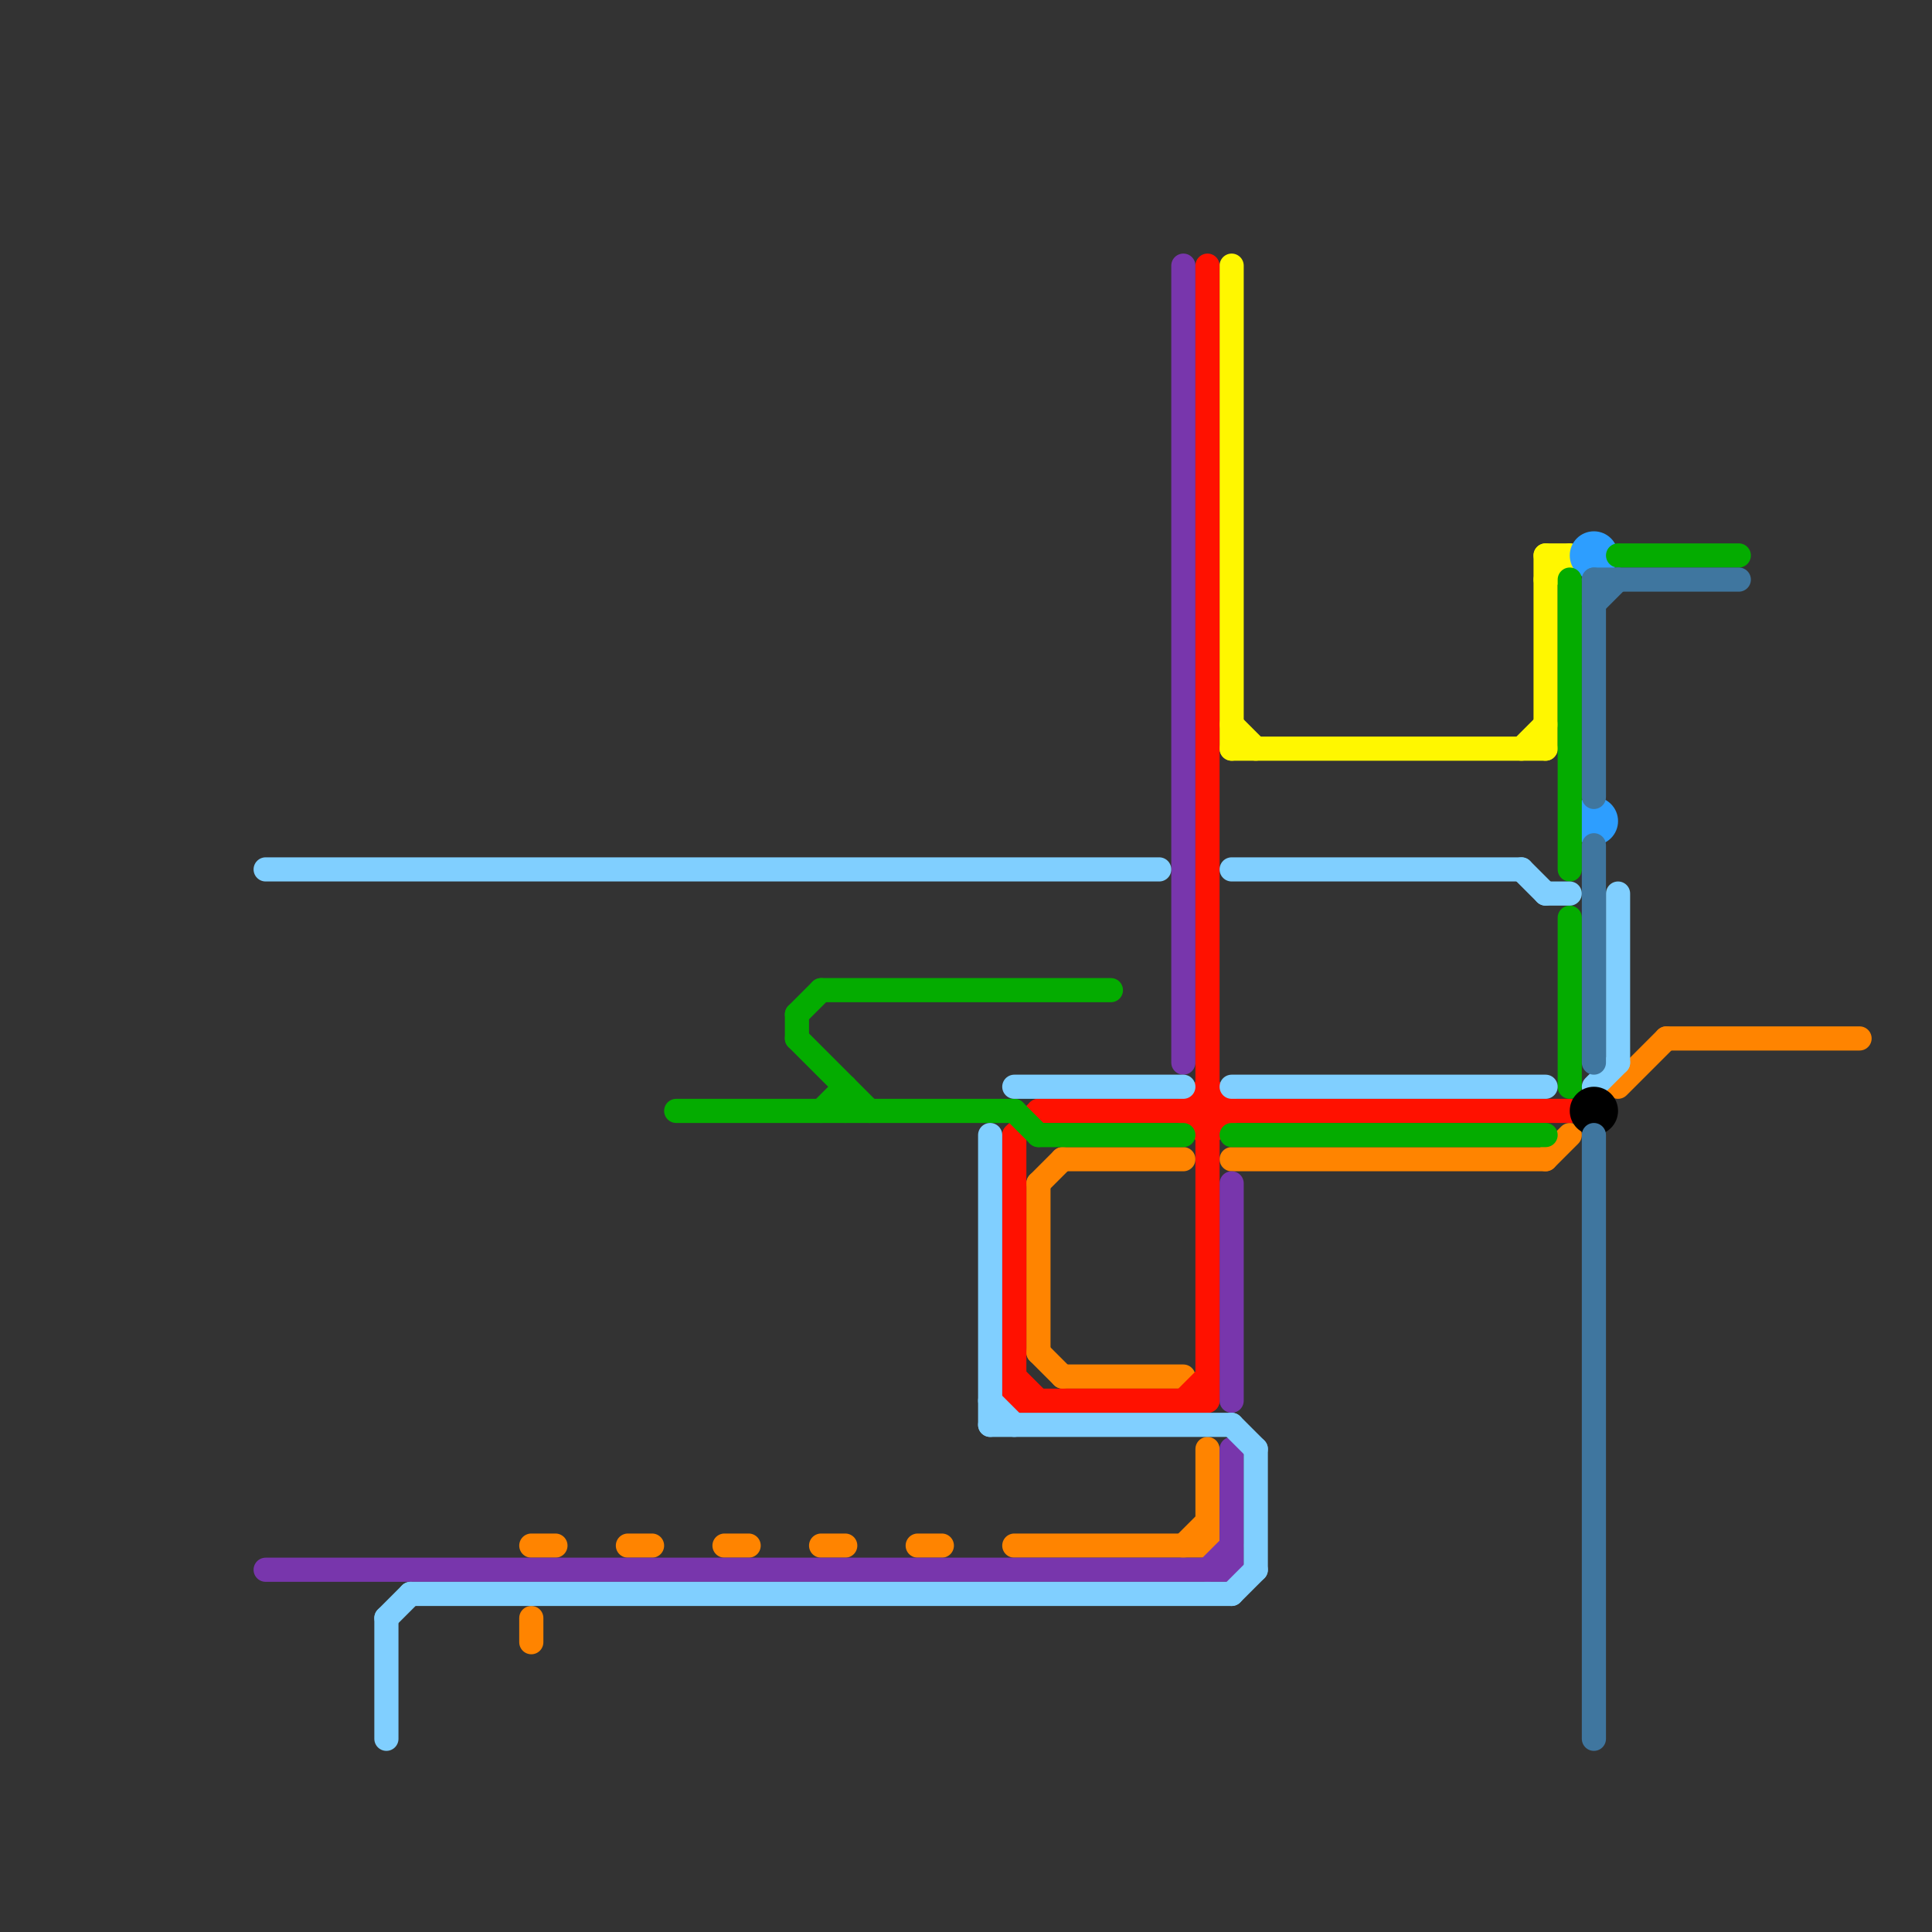 
<svg version="1.1" xmlns="http://www.w3.org/2000/svg" viewBox="0 0 80 80">
<rect x="0" y="0" width="80" height="80" fill="#333333" stroke="none"/>
<style>text { font: 1px Helvetica; font-weight: 600; white-space: pre; dominant-baseline: central; } line { stroke-width: 1; fill: none; stroke-linecap: round; stroke-linejoin: round; } .c0 { stroke: #ff8400 } .c1 { stroke: #7836ac } .c2 { stroke: #fff700 } .c3 { stroke: #ff1100 } .c4 { stroke: #2d9eff } .c5 { stroke: #04ac00 } .c6 { stroke: #80cfff } .c7 { stroke: #000000 } .c8 { stroke: #3f769f } .w1 { stroke-width: 1; }</style><defs><g id="wm-xf"><circle r="1.2" fill="#000"/><circle r="0.9" fill="#fff"/><circle r="0.6" fill="#000"/><circle r="0.3" fill="#fff"/></g><g id="wm"><circle r="0.6" fill="#000"/><circle r="0.3" fill="#fff"/></g><g id="clg-xf-000000"><circle r="1.2" fill="#000000"/><circle r="0.9" fill="#fff"/><circle r="0.6" fill="#000000"/><circle r="0.3" fill="#fff"/></g></defs><line class="c0 " x1="44" y1="48" x2="49" y2="48"/><line class="c0 " x1="64" y1="48" x2="65" y2="47"/><line class="c0 " x1="22" y1="67" x2="22" y2="68"/><line class="c0 " x1="26" y1="64" x2="27" y2="64"/><line class="c0 " x1="67" y1="45" x2="69" y2="43"/><line class="c0 " x1="43" y1="56" x2="44" y2="57"/><line class="c0 " x1="30" y1="64" x2="31" y2="64"/><line class="c0 " x1="50" y1="60" x2="50" y2="64"/><line class="c0 " x1="43" y1="49" x2="44" y2="48"/><line class="c0 " x1="49" y1="64" x2="50" y2="63"/><line class="c0 " x1="38" y1="64" x2="39" y2="64"/><line class="c0 " x1="69" y1="43" x2="77" y2="43"/><line class="c0 " x1="34" y1="64" x2="35" y2="64"/><line class="c0 " x1="51" y1="48" x2="64" y2="48"/><line class="c0 " x1="43" y1="49" x2="43" y2="56"/><line class="c0 " x1="22" y1="64" x2="23" y2="64"/><line class="c0 " x1="42" y1="64" x2="50" y2="64"/><line class="c0 " x1="44" y1="57" x2="49" y2="57"/><line class="c1 " x1="49" y1="11" x2="49" y2="44"/><line class="c1 " x1="51" y1="49" x2="51" y2="58"/><line class="c1 " x1="50" y1="65" x2="51" y2="64"/><line class="c1 " x1="11" y1="65" x2="51" y2="65"/><line class="c1 " x1="51" y1="60" x2="51" y2="65"/><line class="c2 " x1="64" y1="23" x2="64" y2="31"/><line class="c2 " x1="64" y1="24" x2="65" y2="23"/><line class="c2 " x1="51" y1="11" x2="51" y2="31"/><line class="c2 " x1="51" y1="30" x2="52" y2="31"/><line class="c2 " x1="63" y1="31" x2="64" y2="30"/><line class="c2 " x1="64" y1="23" x2="65" y2="23"/><line class="c2 " x1="51" y1="31" x2="64" y2="31"/><line class="c3 " x1="50" y1="47" x2="51" y2="46"/><line class="c3 " x1="42" y1="47" x2="43" y2="46"/><line class="c3 " x1="50" y1="11" x2="50" y2="58"/><line class="c3 " x1="43" y1="46" x2="65" y2="46"/><line class="c3 " x1="49" y1="58" x2="50" y2="57"/><line class="c3 " x1="42" y1="57" x2="43" y2="58"/><line class="c3 " x1="50" y1="45" x2="51" y2="46"/><line class="c3 " x1="49" y1="46" x2="50" y2="45"/><line class="c3 " x1="42" y1="47" x2="42" y2="58"/><line class="c3 " x1="42" y1="58" x2="50" y2="58"/><line class="c3 " x1="49" y1="46" x2="50" y2="47"/><circle cx="66" cy="34" r="1" fill="#2d9eff" /><circle cx="66" cy="23" r="1" fill="#2d9eff" /><line class="c5 " x1="28" y1="46" x2="42" y2="46"/><line class="c5 " x1="35" y1="45" x2="35" y2="46"/><line class="c5 " x1="43" y1="47" x2="49" y2="47"/><line class="c5 " x1="34" y1="41" x2="46" y2="41"/><line class="c5 " x1="65" y1="24" x2="65" y2="36"/><line class="c5 " x1="42" y1="46" x2="43" y2="47"/><line class="c5 " x1="51" y1="47" x2="64" y2="47"/><line class="c5 " x1="33" y1="42" x2="33" y2="43"/><line class="c5 " x1="67" y1="23" x2="72" y2="23"/><line class="c5 " x1="33" y1="42" x2="34" y2="41"/><line class="c5 " x1="34" y1="46" x2="35" y2="45"/><line class="c5 " x1="33" y1="43" x2="36" y2="46"/><line class="c5 " x1="65" y1="38" x2="65" y2="45"/><line class="c6 " x1="51" y1="66" x2="52" y2="65"/><line class="c6 " x1="64" y1="37" x2="65" y2="37"/><line class="c6 " x1="41" y1="47" x2="41" y2="59"/><line class="c6 " x1="16" y1="67" x2="16" y2="72"/><line class="c6 " x1="51" y1="59" x2="52" y2="60"/><line class="c6 " x1="16" y1="67" x2="17" y2="66"/><line class="c6 " x1="51" y1="45" x2="64" y2="45"/><line class="c6 " x1="17" y1="66" x2="51" y2="66"/><line class="c6 " x1="63" y1="36" x2="64" y2="37"/><line class="c6 " x1="52" y1="60" x2="52" y2="65"/><line class="c6 " x1="42" y1="45" x2="49" y2="45"/><line class="c6 " x1="66" y1="45" x2="67" y2="44"/><line class="c6 " x1="41" y1="58" x2="42" y2="59"/><line class="c6 " x1="51" y1="36" x2="63" y2="36"/><line class="c6 " x1="11" y1="36" x2="48" y2="36"/><line class="c6 " x1="67" y1="37" x2="67" y2="44"/><line class="c6 " x1="41" y1="59" x2="51" y2="59"/><circle cx="66" cy="46" r="1" fill="#000000" /><line class="c8 " x1="66" y1="35" x2="66" y2="44"/><line class="c8 " x1="66" y1="24" x2="72" y2="24"/><line class="c8 " x1="66" y1="24" x2="66" y2="33"/><line class="c8 " x1="66" y1="47" x2="66" y2="72"/><line class="c8 " x1="66" y1="25" x2="67" y2="24"/>
</svg>
